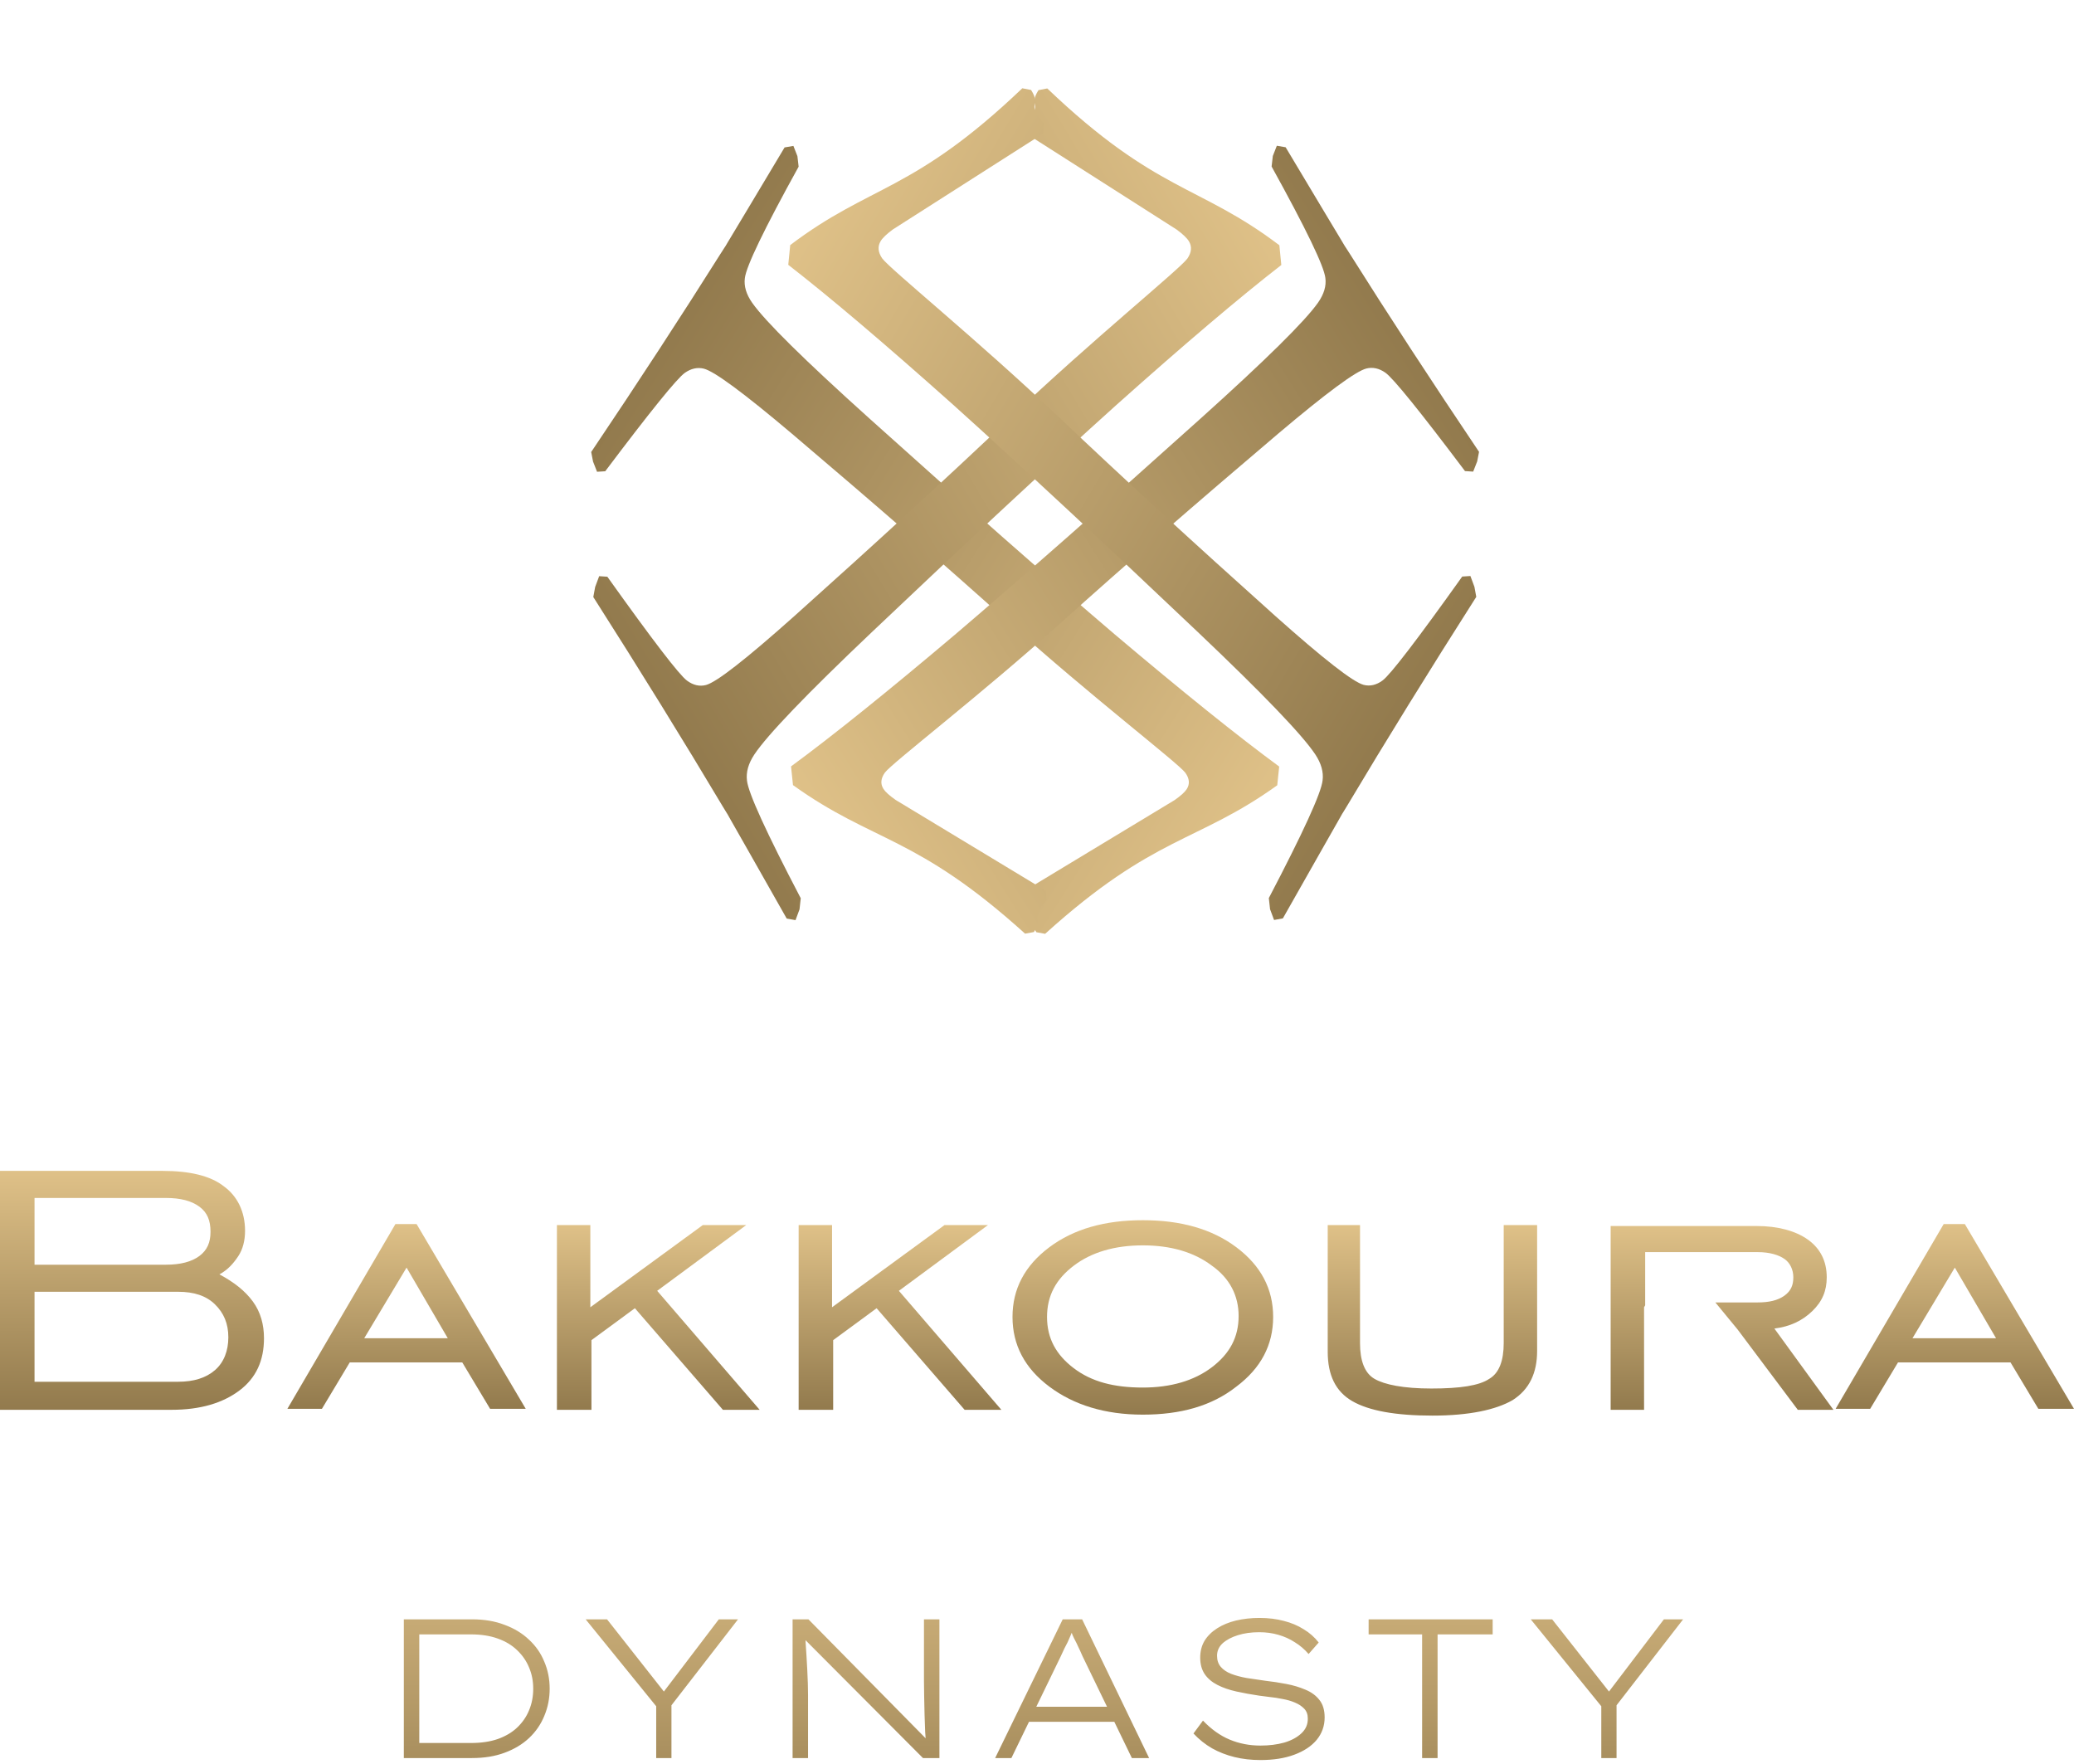 <svg width="314" height="267" viewBox="0 0 314 267" fill="none" xmlns="http://www.w3.org/2000/svg">
<path d="M0 213.262V177.241H24.621C28.668 177.241 31.872 177.973 33.896 179.584C35.919 181.048 37.1 183.391 37.1 186.319C37.1 187.784 36.763 189.101 36.088 190.126C35.413 191.151 34.57 192.177 33.221 192.909C35.413 194.08 37.1 195.398 38.28 197.009C39.461 198.619 39.967 200.523 39.967 202.573C39.967 205.941 38.786 208.577 36.257 210.48C33.727 212.384 30.355 213.409 25.97 213.409H0V213.262ZM5.228 191.444H25.127C27.319 191.444 29.005 191.005 30.186 190.126C31.366 189.248 31.872 188.076 31.872 186.466C31.872 184.709 31.366 183.537 30.186 182.659C29.005 181.78 27.319 181.341 25.127 181.341H5.228V191.444ZM5.228 209.162H26.982C29.343 209.162 31.198 208.577 32.547 207.405C33.896 206.234 34.57 204.477 34.57 202.427C34.57 200.377 33.896 198.766 32.547 197.448C31.198 196.13 29.343 195.544 26.982 195.544H5.228V209.162Z" fill="url(#paint0_linear_278_80035)"/>
<path d="M43.509 213.262L59.867 185.294H63.071L79.597 213.262H74.201L69.985 206.234H52.952L48.736 213.262H43.509ZM55.145 202.573H67.792L61.553 191.884L55.145 202.573Z" fill="url(#paint1_linear_278_80035)"/>
<path d="M84.317 213.262V185.44H89.376V197.887L106.409 185.44H112.985L99.495 195.398L115.009 213.408H109.444L96.122 198.033L89.545 202.866V213.408H84.317V213.262Z" fill="url(#paint2_linear_278_80035)"/>
<path d="M120.913 213.262V185.44H125.972V197.887L143.004 185.44H149.581L136.09 195.398L151.605 213.408H146.04L132.718 198.033L126.141 202.866V213.408H120.913V213.262Z" fill="url(#paint3_linear_278_80035)"/>
<path d="M173.022 214.141C167.289 214.141 162.567 212.676 158.857 209.894C155.147 207.112 153.292 203.598 153.292 199.351C153.292 195.105 155.147 191.591 158.857 188.809C162.567 186.026 167.289 184.708 173.022 184.708C178.756 184.708 183.478 186.026 187.188 188.809C190.898 191.591 192.753 195.105 192.753 199.351C192.753 203.598 190.898 207.112 187.188 209.894C183.478 212.823 178.756 214.141 173.022 214.141ZM173.022 210.041C177.238 210.041 180.78 209.016 183.478 206.966C186.176 204.916 187.525 202.426 187.525 199.205C187.525 196.13 186.176 193.494 183.478 191.591C180.78 189.541 177.238 188.516 173.022 188.516C168.806 188.516 165.265 189.541 162.567 191.591C159.869 193.641 158.52 196.13 158.52 199.351C158.52 202.573 159.869 205.062 162.567 207.112C165.265 209.162 168.638 210.041 173.022 210.041Z" fill="url(#paint4_linear_278_80035)"/>
<path d="M200.846 185.44H205.905V203.305C205.905 205.941 206.579 207.844 208.097 208.723C209.615 209.601 212.482 210.187 216.698 210.187C221.082 210.187 223.949 209.748 225.467 208.723C226.984 207.844 227.659 205.941 227.659 203.305V185.44H232.718V204.476C232.718 207.844 231.538 210.333 229.008 211.944C226.478 213.408 222.431 214.287 216.866 214.287C211.301 214.287 207.254 213.555 204.724 212.091C202.195 210.626 201.014 208.137 201.014 204.623V185.44H200.846Z" fill="url(#paint5_linear_278_80035)"/>
<path d="M248.909 197.887C248.909 197.887 248.909 207.991 248.909 213.408H243.85V185.587H265.941C269.145 185.587 271.843 186.319 273.698 187.637C275.553 188.955 276.565 190.858 276.565 193.348C276.565 195.398 275.891 197.008 274.373 198.473C272.855 199.937 271 200.816 268.639 201.108L277.577 213.408H272.181L263.074 201.255L259.701 197.155H266.11C267.796 197.155 269.145 196.862 270.157 196.13C271.169 195.398 271.506 194.519 271.506 193.348C271.506 192.176 271 191.151 270.157 190.566C269.314 189.98 267.965 189.54 266.11 189.54H249.077V197.594C249.077 197.594 249.077 199.058 249.077 197.594" fill="url(#paint6_linear_278_80035)"/>
<path d="M277.912 213.262L294.27 185.294H297.474L314 213.262H308.604L304.388 206.234H287.356L283.14 213.262H277.912ZM289.548 202.573H302.196L295.956 191.884L289.548 202.573Z" fill="url(#paint7_linear_278_80035)"/>
<path d="M89.505 68.424L89.786 69.868L90.392 71.414L91.631 71.337C98.48 62.242 102.498 57.276 103.687 56.438C104.631 55.778 105.59 55.568 106.563 55.807C108.16 56.211 112.606 59.494 119.901 65.656C132.357 76.222 143.293 85.738 152.708 94.204C165.077 105.327 178.25 115.409 179.452 116.966C180.084 117.853 180.16 118.676 179.681 119.437C179.394 119.894 178.778 120.452 177.834 121.112L155.086 134.863L154.97 136.307C157.797 139.485 155.247 138.592 156.9 141.112L158.233 141.357C174.799 126.383 181.19 127.617 193.373 118.871L193.668 116.038C187.385 111.421 179.065 104.734 168.709 95.977C158.385 87.17 146.025 76.294 131.629 63.348C121.792 54.502 115.878 48.668 113.886 45.844C112.98 44.553 112.609 43.305 112.771 42.101C112.979 40.301 115.692 34.678 120.911 25.23L120.726 23.634L120.12 22.088L118.785 22.317L113.036 31.924C107.202 41.613 111.214 35.037 109.107 38.385C103.232 47.719 96.698 57.732 89.505 68.424Z" fill="url(#paint8_linear_278_80035)"/>
<path d="M89.825 90.376L90.106 88.851L90.713 87.219L91.951 87.301C98.8 96.901 102.818 102.143 104.007 103.028C104.951 103.724 105.91 103.946 106.883 103.694C108.481 103.268 112.926 99.802 120.221 93.297C132.678 82.144 143.613 72.099 153.028 63.163C165.398 51.421 178.57 40.779 179.772 39.135C180.404 38.199 180.481 37.33 180.002 36.527C179.714 36.045 179.098 35.455 178.154 34.758L155.407 20.244L155.291 18.719C158.117 15.365 155.567 16.307 157.221 13.647L158.554 13.388C175.119 29.195 181.51 27.892 193.693 37.124L193.989 40.114C187.705 44.989 179.385 52.047 169.03 61.29C158.706 70.587 146.345 82.068 131.949 95.734C122.112 105.071 116.198 111.23 114.207 114.21C113.3 115.574 112.929 116.891 113.092 118.162C113.299 120.061 116.012 125.998 121.231 135.97L121.046 137.655L120.44 139.287L119.105 139.045L113.356 128.904C107.522 118.677 111.535 125.618 109.427 122.084C103.552 112.231 97.018 101.662 89.825 90.376Z" fill="url(#paint9_linear_278_80035)"/>
<path d="M223.925 68.399L223.644 69.844L223.037 71.39L221.799 71.312C214.95 62.218 210.932 57.252 209.743 56.414C208.799 55.754 207.84 55.543 206.867 55.783C205.269 56.186 200.824 59.469 193.529 65.632C181.072 76.198 170.137 85.713 160.722 94.18C148.352 105.303 135.18 115.385 133.978 116.942C133.346 117.828 133.269 118.652 133.748 119.413C134.036 119.869 134.652 120.428 135.596 121.088L158.343 134.838L158.459 136.283C155.633 139.46 158.183 138.567 156.529 141.087L155.196 141.333C138.631 126.359 132.24 127.593 120.057 118.846L119.761 116.014C126.045 111.396 134.365 104.709 144.72 95.953C155.044 87.146 167.405 76.269 181.801 63.324C191.638 54.478 197.552 48.643 199.543 45.82C200.45 44.528 200.821 43.281 200.658 42.077C200.451 40.277 197.738 34.653 192.519 25.206L192.704 23.61L193.31 22.063L194.645 22.293L200.394 31.899C206.228 41.588 202.215 35.013 204.323 38.361C210.198 47.695 216.732 57.708 223.925 68.399Z" fill="url(#paint10_linear_278_80035)"/>
<path d="M223.505 90.35L223.224 88.826L222.617 87.194L221.379 87.275C214.53 96.876 210.512 102.118 209.323 103.002C208.379 103.699 207.42 103.921 206.447 103.668C204.85 103.242 200.404 99.777 193.109 93.272C180.653 82.119 169.717 72.074 160.302 63.137C147.932 51.395 134.76 40.753 133.558 39.109C132.926 38.174 132.849 37.304 133.328 36.501C133.616 36.019 134.232 35.43 135.176 34.733L157.923 20.218L158.039 18.693C155.213 15.339 157.763 16.282 156.109 13.622L154.776 13.363C138.211 29.169 131.82 27.866 119.637 37.099L119.342 40.089C125.625 44.963 133.945 52.022 144.301 61.265C154.625 70.562 166.985 82.043 181.381 95.708C191.218 105.046 197.132 111.204 199.124 114.185C200.03 115.548 200.401 116.865 200.238 118.136C200.031 120.036 197.318 125.972 192.099 135.945L192.284 137.63L192.89 139.262L194.225 139.019L199.974 128.879C205.808 118.652 201.795 125.593 203.903 122.059C209.778 112.206 216.312 101.636 223.505 90.35Z" fill="url(#paint11_linear_278_80035)"/>
<path d="M61.139 266.126V245.126H71.459C73.319 245.126 74.969 245.406 76.409 245.966C77.869 246.506 79.099 247.256 80.099 248.216C81.119 249.156 81.889 250.266 82.409 251.546C82.949 252.806 83.219 254.166 83.219 255.626C83.219 257.086 82.949 258.456 82.409 259.736C81.889 261.016 81.119 262.136 80.099 263.096C79.099 264.036 77.869 264.776 76.409 265.316C74.969 265.856 73.319 266.126 71.459 266.126H61.139ZM63.479 264.266L63.209 263.846H71.309C72.849 263.846 74.199 263.646 75.359 263.246C76.539 262.826 77.519 262.246 78.299 261.506C79.099 260.746 79.699 259.876 80.099 258.896C80.519 257.896 80.729 256.806 80.729 255.626C80.729 254.466 80.519 253.396 80.099 252.416C79.699 251.436 79.099 250.566 78.299 249.806C77.519 249.046 76.539 248.456 75.359 248.036C74.199 247.616 72.849 247.406 71.309 247.406H63.119L63.479 247.046V264.266ZM99.347 266.126V257.006L99.797 258.836L88.667 245.126H91.907L100.787 256.406H100.247L108.827 245.126H111.737L101.417 258.446L101.657 256.766V266.126H99.347ZM119.997 266.126V245.126H122.397L140.457 263.456L140.247 263.996C140.167 263.536 140.107 262.916 140.067 262.136C140.047 261.336 140.017 260.476 139.977 259.556C139.957 258.636 139.937 257.726 139.917 256.826C139.917 255.926 139.907 255.126 139.887 254.426C139.887 253.706 139.887 253.176 139.887 252.836V245.126H142.227V266.126H139.737L121.857 248.186L121.917 247.556C121.937 247.816 121.957 248.216 121.977 248.756C122.017 249.276 122.057 249.886 122.097 250.586C122.137 251.266 122.177 251.976 122.217 252.716C122.257 253.456 122.287 254.166 122.307 254.846C122.327 255.526 122.337 256.106 122.337 256.586V266.126H119.997ZM150.664 266.126L160.894 245.126H163.834L173.974 266.126H171.364L163.894 250.706C163.634 250.106 163.414 249.626 163.234 249.266C163.074 248.906 162.924 248.596 162.784 248.336C162.644 248.076 162.504 247.786 162.364 247.466C162.244 247.146 162.104 246.736 161.944 246.236L162.634 246.206C162.414 246.786 162.224 247.256 162.064 247.616C161.924 247.956 161.784 248.276 161.644 248.576C161.504 248.856 161.344 249.166 161.164 249.506C161.004 249.846 160.794 250.296 160.534 250.856L153.124 266.126H150.664ZM154.894 260.636L155.854 258.356H168.694L169.114 260.636H154.894ZM190.829 266.426C189.429 266.426 188.119 266.276 186.899 265.976C185.679 265.676 184.549 265.236 183.509 264.656C182.469 264.056 181.529 263.306 180.689 262.406L182.129 260.456C183.389 261.776 184.739 262.736 186.179 263.336C187.619 263.936 189.169 264.236 190.829 264.236C192.149 264.236 193.349 264.086 194.429 263.786C195.509 263.466 196.379 262.996 197.039 262.376C197.699 261.756 198.019 261.006 197.999 260.126C197.999 259.526 197.819 259.036 197.459 258.656C197.099 258.276 196.629 257.966 196.049 257.726C195.489 257.486 194.869 257.306 194.189 257.186C193.509 257.046 192.859 256.946 192.239 256.886C191.619 256.806 191.079 256.736 190.619 256.676C189.399 256.496 188.249 256.286 187.169 256.046C186.089 255.806 185.139 255.476 184.319 255.056C183.499 254.636 182.859 254.096 182.399 253.436C181.939 252.756 181.709 251.916 181.709 250.916C181.709 249.956 181.929 249.106 182.369 248.366C182.829 247.626 183.469 246.996 184.289 246.476C185.109 245.956 186.059 245.566 187.139 245.306C188.239 245.046 189.419 244.916 190.679 244.916C192.039 244.916 193.269 245.066 194.369 245.366C195.489 245.646 196.489 246.066 197.369 246.626C198.269 247.166 199.029 247.836 199.649 248.636L198.119 250.376C197.519 249.676 196.829 249.086 196.049 248.606C195.289 248.106 194.449 247.726 193.529 247.466C192.629 247.206 191.669 247.076 190.649 247.076C189.449 247.076 188.369 247.226 187.409 247.526C186.449 247.826 185.679 248.236 185.099 248.756C184.539 249.276 184.259 249.906 184.259 250.646C184.259 251.326 184.449 251.886 184.829 252.326C185.209 252.766 185.729 253.116 186.389 253.376C187.069 253.636 187.849 253.846 188.729 254.006C189.609 254.146 190.559 254.286 191.579 254.426C192.639 254.546 193.689 254.706 194.729 254.906C195.789 255.106 196.759 255.396 197.639 255.776C198.519 256.136 199.219 256.646 199.739 257.306C200.279 257.966 200.549 258.856 200.549 259.976C200.549 261.256 200.149 262.386 199.349 263.366C198.549 264.326 197.419 265.076 195.959 265.616C194.519 266.156 192.809 266.426 190.829 266.426ZM215.307 266.126V247.406H207.207V245.126H225.987V247.406H217.647V266.126H215.307ZM242.433 266.126V257.006L242.883 258.836L231.753 245.126H234.993L243.873 256.406H243.333L251.913 245.126H254.823L244.503 258.446L244.743 256.766V266.126H242.433Z" fill="url(#paint12_linear_278_80035)"/>
<defs>
<linearGradient id="paint0_linear_278_80035" x1="19.983" y1="177.241" x2="19.983" y2="213.409" gradientUnits="userSpaceOnUse">
<stop stop-color="#DFC188"/>
<stop offset="1" stop-color="#927A4D"/>
</linearGradient>
<linearGradient id="paint1_linear_278_80035" x1="61.553" y1="185.294" x2="61.553" y2="213.262" gradientUnits="userSpaceOnUse">
<stop stop-color="#DFC188"/>
<stop offset="1" stop-color="#927A4D"/>
</linearGradient>
<linearGradient id="paint2_linear_278_80035" x1="99.663" y1="185.44" x2="99.663" y2="213.408" gradientUnits="userSpaceOnUse">
<stop stop-color="#DFC188"/>
<stop offset="1" stop-color="#927A4D"/>
</linearGradient>
<linearGradient id="paint3_linear_278_80035" x1="136.259" y1="185.44" x2="136.259" y2="213.408" gradientUnits="userSpaceOnUse">
<stop stop-color="#DFC188"/>
<stop offset="1" stop-color="#927A4D"/>
</linearGradient>
<linearGradient id="paint4_linear_278_80035" x1="173.022" y1="184.708" x2="173.022" y2="214.141" gradientUnits="userSpaceOnUse">
<stop stop-color="#DFC188"/>
<stop offset="1" stop-color="#927A4D"/>
</linearGradient>
<linearGradient id="paint5_linear_278_80035" x1="216.782" y1="185.44" x2="216.782" y2="214.287" gradientUnits="userSpaceOnUse">
<stop stop-color="#DFC188"/>
<stop offset="1" stop-color="#927A4D"/>
</linearGradient>
<linearGradient id="paint6_linear_278_80035" x1="260.713" y1="185.587" x2="260.713" y2="213.408" gradientUnits="userSpaceOnUse">
<stop stop-color="#DFC188"/>
<stop offset="1" stop-color="#927A4D"/>
</linearGradient>
<linearGradient id="paint7_linear_278_80035" x1="295.956" y1="185.294" x2="295.956" y2="213.262" gradientUnits="userSpaceOnUse">
<stop stop-color="#DFC188"/>
<stop offset="1" stop-color="#927A4D"/>
</linearGradient>
<linearGradient id="paint8_linear_278_80035" x1="188.524" y1="126.574" x2="91.388" y2="65.433" gradientUnits="userSpaceOnUse">
<stop stop-color="#DFC188"/>
<stop offset="1" stop-color="#927A4D"/>
</linearGradient>
<linearGradient id="paint9_linear_278_80035" x1="188.844" y1="28.993" x2="88.797" y2="88.651" gradientUnits="userSpaceOnUse">
<stop stop-color="#DFC188"/>
<stop offset="1" stop-color="#927A4D"/>
</linearGradient>
<linearGradient id="paint10_linear_278_80035" x1="124.906" y1="126.55" x2="222.042" y2="65.408" gradientUnits="userSpaceOnUse">
<stop stop-color="#DFC188"/>
<stop offset="1" stop-color="#927A4D"/>
</linearGradient>
<linearGradient id="paint11_linear_278_80035" x1="124.486" y1="28.967" x2="224.533" y2="88.625" gradientUnits="userSpaceOnUse">
<stop stop-color="#DFC188"/>
<stop offset="1" stop-color="#927A4D"/>
</linearGradient>
<linearGradient id="paint12_linear_278_80035" x1="156.501" y1="228.126" x2="156.501" y2="282.126" gradientUnits="userSpaceOnUse">
<stop stop-color="#DFC188"/>
<stop offset="1" stop-color="#927A4D"/>
</linearGradient>
</defs>
</svg>
